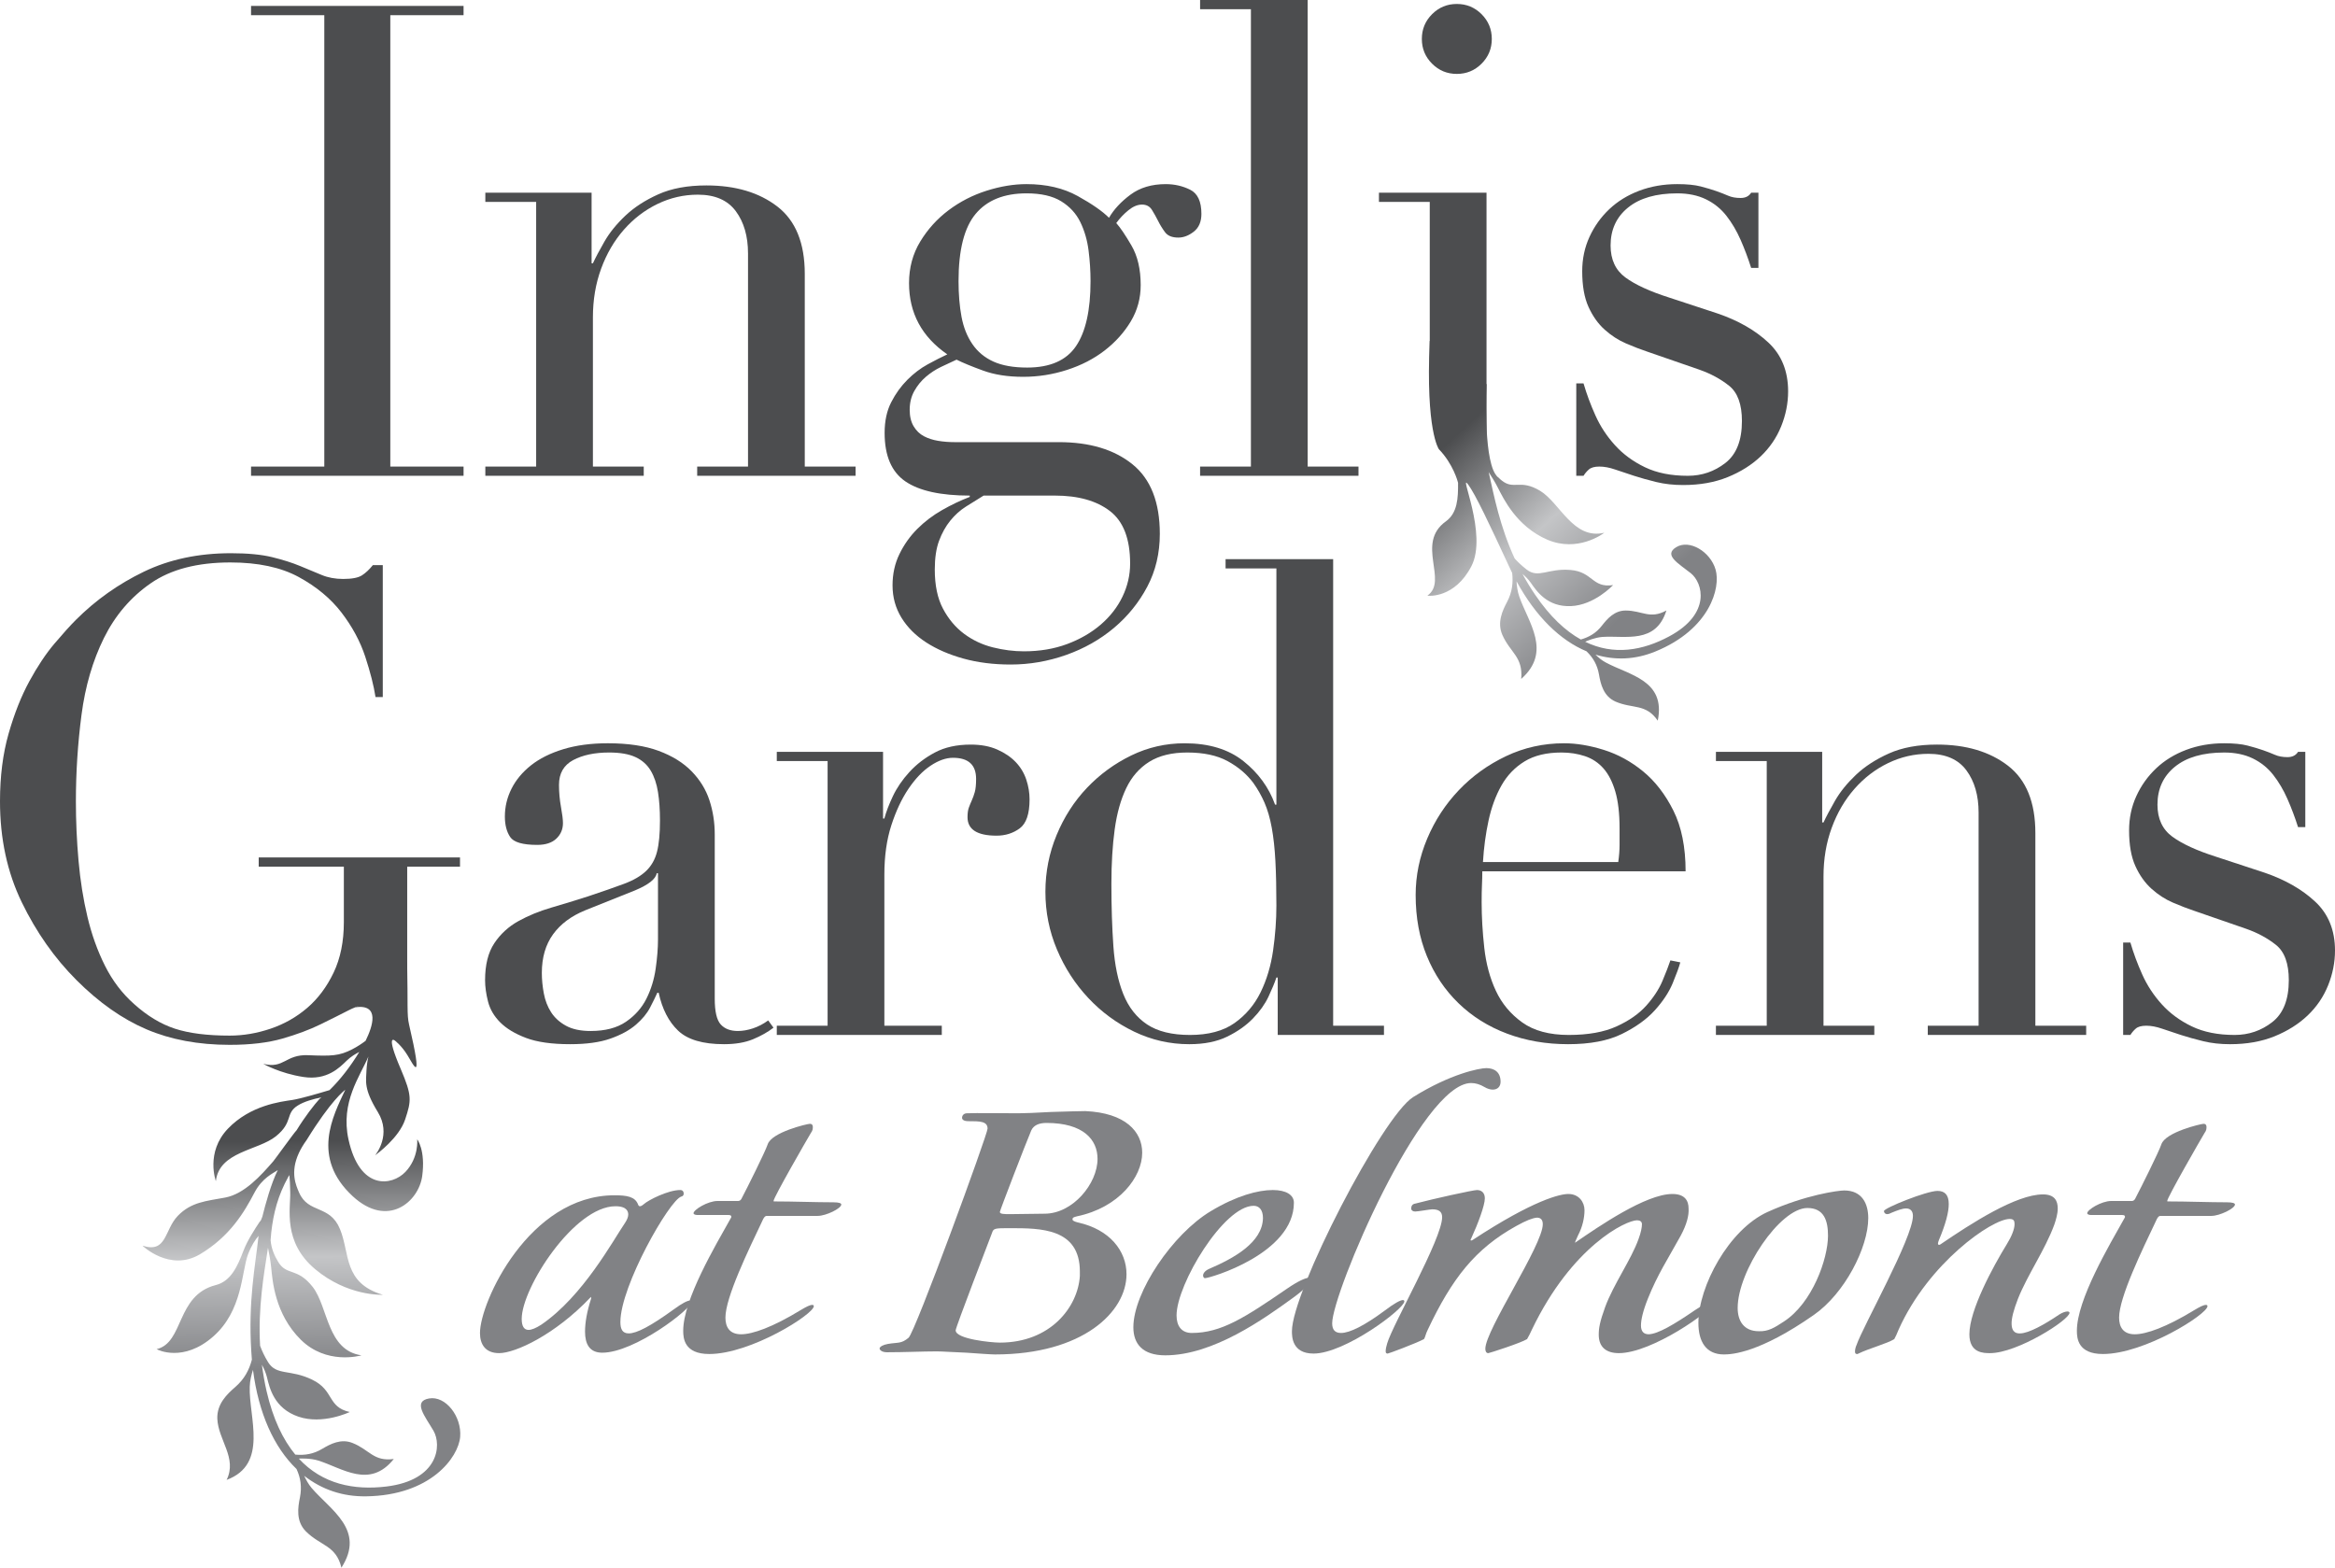 <?xml version="1.0" encoding="utf-8"?>
<!-- Generator: Adobe Illustrator 16.0.0, SVG Export Plug-In . SVG Version: 6.00 Build 0)  -->
<!DOCTYPE svg PUBLIC "-//W3C//DTD SVG 1.1//EN" "http://www.w3.org/Graphics/SVG/1.1/DTD/svg11.dtd">
<svg version="1.1" id="Layer_1" xmlns="http://www.w3.org/2000/svg" xmlns:xlink="http://www.w3.org/1999/xlink" x="0px" y="0px"
	 width="494.965px" height="332.347px" viewBox="0 0 494.965 332.347" enable-background="new 0 0 494.965 332.347"
	 xml:space="preserve">
<g>
	<g>
		<path fill="#818285" d="M127.656,286.773c-2.706,0-3.643-1.858-3.643-4.462c0-1.952,0.417-4.275,1.249-6.879
			c0.104-0.186,0-0.464,0-0.464c-0.104,0-0.104,0.093-0.104,0.093c-7.493,7.901-15.922,11.806-19.356,11.806
			c-2.914,0-4.059-1.859-4.059-4.276c0-6.507,10.406-29.188,28.514-29.188c2.602,0,4.371,0.278,4.995,1.952
			c0.104,0.278,0.208,0.371,0.416,0.371c0.208,0,0.521-0.186,0.833-0.464c0.937-0.837,5.099-2.975,7.701-2.975
			c0.52,0,0.728,0.371,0.728,0.743c0,0.279-0.104,0.558-0.52,0.65c-2.498,0.744-12.904,18.964-12.904,26.586
			c0,1.487,0.417,2.417,1.769,2.417c1.665,0,4.579-1.487,9.574-5.112c1.769-1.302,2.914-1.859,3.434-1.859
			c0.208,0,0.312,0.093,0.312,0.279C146.595,277.479,134.524,286.773,127.656,286.773z M130.465,255.726
			c-8.741,0-19.876,17.291-19.876,23.891c0,1.58,0.521,2.324,1.457,2.324c0.625,0,1.561-0.372,2.706-1.116
			c8.846-6.042,15.193-17.848,17.795-21.658c0.416-0.651,0.624-1.209,0.624-1.674S133.067,255.726,130.465,255.726z"/>
		<path fill="#818285" d="M147.842,257.585c-0.521,0-0.833-0.186-0.833-0.372c0-0.743,3.018-2.603,5.099-2.603h4.371
			c0.312,0,0.625-0.186,0.833-0.743c0.937-1.767,4.891-9.668,5.411-11.248c0.833-2.603,8.43-4.369,8.95-4.369
			c0.521,0,0.625,0.372,0.625,0.651c0,0.371,0,0.743-0.416,1.301c-0.625,1.022-7.909,13.665-7.909,14.408c0,0,0,0.093,0.104,0.093
			c4.059,0,8.846,0.187,12.592,0.187c1.145,0,1.665,0.186,1.665,0.465c0,0.836-3.226,2.417-4.995,2.417h-10.823
			c-0.312,0-0.52,0.278-0.729,0.65c-3.226,6.786-8.013,16.64-8.013,20.915c0,1.952,0.833,3.532,3.33,3.532
			c2.394,0,6.66-1.487,12.592-5.112c1.249-0.743,1.977-1.115,2.498-1.115c0.208,0,0.312,0.093,0.312,0.278
			c0,1.674-13.32,10.133-22.166,10.133c-5.308,0-5.516-3.347-5.516-4.927c0-6.6,6.868-18.127,10.094-23.89
			c0.104-0.094,0.104-0.279,0.104-0.279c0-0.279-0.208-0.372-0.625-0.372H147.842z"/>
		<path fill="#818285" d="M228.282,257.864c-0.729,0.186-0.937,0.278-0.937,0.65c0,0.279,0.417,0.465,1.145,0.651
			c6.764,1.487,10.303,6.042,10.303,10.969c0,7.994-9.263,17.011-27.89,17.011c-0.833,0-3.435-0.186-6.036-0.372
			c-2.602-0.093-5.203-0.278-6.244-0.278c-3.122,0-6.764,0.186-10.615,0.186c-1.041,0-1.561-0.465-1.561-0.837
			c0.104-0.371,0.729-0.743,1.769-0.929c2.186-0.372,2.81,0,4.371-1.302c1.353-1.022,16.754-43.132,16.754-44.341
			c0-1.58-1.665-1.58-4.059-1.58c-1.041,0-1.353-0.372-1.353-0.743c0-0.372,0.312-0.93,1.041-0.93c1.561-0.093,9.053,0,10.822,0
			c1.041,0,3.955-0.093,6.973-0.279c3.122-0.093,6.14-0.186,7.284-0.186c8.533,0.372,12.072,4.369,12.072,8.831
			C242.123,249.498,237.231,256.005,228.282,257.864z M228.906,269.577c0-9.203-8.325-9.203-14.777-9.203
			c-3.226,0-3.538,0-3.85,1.022c-0.521,1.395-7.701,19.985-7.701,20.637c0,1.859,7.597,2.603,9.366,2.603
			c10.719,0,16.546-7.529,16.962-14.13V269.577z M221.413,257.307c6.036,0,11.239-6.414,11.239-11.62
			c0-4.09-3.018-7.622-10.822-7.622c-1.561,0-2.706,0.465-3.226,1.58c-1.145,2.695-6.66,17.011-6.66,17.29
			c0,0.465,0.937,0.465,2.185,0.465L221.413,257.307z"/>
		<path fill="#818285" d="M274.068,275.154c-6.036,4.369-16.858,12.177-27.058,12.177c-4.787,0-6.764-2.416-6.764-5.949
			c0-7.437,8.326-19.8,16.443-24.633c5.411-3.254,9.99-4.462,13.112-4.462c2.81,0,4.475,1.022,4.475,2.695
			c0,10.783-17.795,15.988-18.836,15.988c-0.312,0-0.416-0.371-0.416-0.558c0-0.465,0.416-1.022,1.249-1.394
			c5.203-2.231,11.343-5.578,11.446-10.783c0-1.767-0.832-2.604-1.977-2.604c-6.349,0-16.339,16.64-16.339,23.239
			c0,2.231,1.041,3.719,3.227,3.719c6.244,0,11.239-3.254,20.188-9.389c2.289-1.58,3.954-2.324,4.683-2.324
			c0.312,0,0.417,0.187,0.417,0.372C277.919,271.808,276.773,273.202,274.068,275.154z"/>
		<path fill="#818285" d="M316.421,231c-0.521,0-1.145-0.187-1.77-0.559c-0.937-0.558-1.873-0.836-2.81-0.836
			c-10.511,0-29.45,44.526-29.45,50.94c0,1.395,0.624,2.045,1.873,2.045c1.873,0,4.995-1.58,9.262-4.741
			c2.081-1.58,3.33-2.23,3.851-2.23c0.208,0,0.312,0.093,0.312,0.278c0,1.581-12.592,11.062-19.252,11.062
			c-4.578,0-4.578-3.626-4.578-4.741c0-8.366,19.147-45.549,25.704-49.639c7.908-4.927,14.048-6.136,15.505-6.136
			c1.562,0,3.019,0.744,3.019,2.882C318.086,230.349,317.461,231,316.421,231z"/>
		<path fill="#818285" d="M356.276,261.954c-2.706,4.927-4.892,8.181-6.973,13.386c-1.041,2.604-1.457,4.462-1.457,5.671
			c0,1.301,0.625,1.858,1.665,1.858c1.978-0.093,5.308-2.045,9.782-5.112c2.081-1.395,3.435-2.045,3.954-2.045
			c0.312,0,0.312,0.186,0.209,0.372c-0.625,1.859-13.32,10.783-20.293,10.783c-2.602,0-4.267-1.209-4.267-3.904
			c0-1.395,0.208-2.696,1.353-5.856c1.77-4.834,5.516-10.039,7.076-14.408c0.521-1.395,0.729-2.51,0.729-3.161
			c0-0.558-0.416-0.837-1.04-0.837c-2.29,0-13.737,5.393-22.271,23.146c-0.416,0.93-0.624,1.302-1.04,2.046
			c-1.354,0.836-8.014,2.975-8.222,2.975c-0.416,0-0.624-0.372-0.624-0.93c0-3.997,12.176-21.938,12.176-26.4
			c0-0.93-0.417-1.395-1.249-1.395c-0.937,0.094-2.186,0.558-4.371,1.767c-8.741,4.834-13.632,11.155-18.731,21.938
			c-0.521,1.022-0.521,1.581-0.832,2.046c-1.77,0.929-7.493,3.067-7.701,3.067c-0.312,0-0.416-0.187-0.416-0.465
			c0-0.465,0.104-1.022,0.312-1.674c1.146-3.997,11.655-22.216,11.655-26.771c0-1.208-0.729-1.673-2.081-1.673
			c-0.521,0-3.018,0.465-3.643,0.465c-0.52,0-0.832-0.279-0.832-0.651c0-0.465,0.208-0.929,0.832-1.022
			c3.851-1.022,12.28-2.881,13.112-2.881c0.937,0,1.665,0.558,1.665,1.766c0,1.487-1.457,5.392-2.913,8.553
			c-0.104,0.093-0.104,0.186-0.104,0.278s0,0.093,0.104,0.093c0.104,0,0.208,0,0.312-0.093c13.009-8.552,18.628-9.761,20.293-9.761
			c2.289,0,3.435,1.767,3.435,3.439c0,1.58-0.417,3.533-1.354,5.299c-0.416,0.93-0.729,1.58-0.624,1.58
			c4.995-3.439,14.985-10.318,20.604-10.318c2.706,0,3.435,1.487,3.435,3.067C358.045,257.678,357.524,259.631,356.276,261.954z"/>
		<path fill="#818285" d="M374.694,256.935c8.013-3.625,14.985-4.555,16.233-4.555c3.851,0,5.1,2.882,5.1,5.856
			c0,6.228-4.995,15.988-11.552,20.543c-11.446,7.994-17.274,8.366-19.043,8.366c-3.851,0-5.412-2.789-5.412-6.692
			C360.021,272.737,366.473,260.653,374.694,256.935z M372.821,282.219c1.977,0.093,3.33-0.743,5.307-2.045
			c6.036-3.904,9.366-13.293,9.366-18.22c0-3.16-0.833-5.856-4.371-5.856c-5.827,0-14.777,13.386-14.777,21.194
			C368.346,280.081,369.699,282.219,372.821,282.219z"/>
		<path fill="#818285" d="M421.834,286.867c-1.353,0-4.371,0-4.371-3.998c0-5.112,4.995-14.314,7.909-19.056
			c1.041-1.673,1.665-3.254,1.665-4.276c0-0.65-0.104-1.115-1.04-1.115c-3.747,0-17.171,9.296-23.52,23.425
			c-0.416,1.022-0.624,1.487-0.937,2.046c-1.457,0.929-5.307,1.951-7.597,3.067c-0.104,0.093-0.208,0.093-0.312,0.093
			c-0.312,0-0.417-0.186-0.417-0.558c0-0.465,0.208-1.116,0.312-1.302c1.353-3.997,11.968-22.774,11.968-27.422
			c0-1.022-0.521-1.581-1.457-1.581c-0.729,0-1.77,0.372-3.122,0.93c-0.312,0.187-0.624,0.279-0.833,0.279
			c-0.52,0-0.728-0.372-0.728-0.65c0-0.651,9.053-4.276,11.343-4.276c1.561,0,2.394,0.837,2.394,2.789
			c0,1.673-0.625,4.183-2.082,7.622c-0.104,0.279-0.208,0.558-0.208,0.744c0,0.186,0.104,0.278,0.208,0.278
			c0.104,0,0.209,0,0.312-0.093c6.557-4.462,16.026-10.598,21.75-10.598c2.497,0,3.122,1.395,3.122,2.975
			c0,1.209-0.417,2.51-0.729,3.44c-1.978,5.391-5.62,10.504-7.701,15.709c-0.937,2.417-1.353,4.09-1.353,5.206
			c0,2.138,1.248,2.138,1.769,2.138c1.873,0,5.308-1.952,8.325-3.997c0.729-0.465,1.354-0.65,1.77-0.65
			c0.208,0,0.416,0.093,0.416,0.278C438.692,279.802,427.661,286.867,421.834,286.867z"/>
		<path fill="#818285" d="M443.269,257.585c-0.521,0-0.833-0.186-0.833-0.372c0-0.743,3.019-2.603,5.1-2.603h4.37
			c0.312,0,0.625-0.186,0.833-0.743c0.937-1.767,4.891-9.668,5.411-11.248c0.833-2.603,8.43-4.369,8.95-4.369
			c0.52,0,0.624,0.372,0.624,0.651c0,0.371,0,0.743-0.416,1.301c-0.625,1.022-7.909,13.665-7.909,14.408c0,0,0,0.093,0.104,0.093
			c4.059,0,8.845,0.187,12.592,0.187c1.145,0,1.665,0.186,1.665,0.465c0,0.836-3.227,2.417-4.995,2.417h-10.823
			c-0.312,0-0.521,0.278-0.729,0.65c-3.226,6.786-8.013,16.64-8.013,20.915c0,1.952,0.832,3.532,3.33,3.532
			c2.394,0,6.66-1.487,12.592-5.112c1.249-0.743,1.978-1.115,2.497-1.115c0.209,0,0.312,0.093,0.312,0.278
			c0,1.674-13.32,10.133-22.166,10.133c-5.307,0-5.515-3.347-5.515-4.927c0-6.6,6.868-18.127,10.094-23.89
			c0.104-0.094,0.104-0.279,0.104-0.279c0-0.279-0.208-0.372-0.625-0.372H443.269z"/>
	</g>
	<g>
		<linearGradient id="SVGID_1_" gradientUnits="userSpaceOnUse" x1="75.664" y1="207.003" x2="76.149" y2="207.003">
			<stop  offset="0" style="stop-color:#67652F"/>
			<stop  offset="1" style="stop-color:#C1CD23"/>
		</linearGradient>
		<path fill-rule="evenodd" clip-rule="evenodd" fill="url(#SVGID_1_)" d="M76.149,207.486c-0.135-0.217-0.267-0.449-0.401-0.666
			c0.016-0.018-0.016-0.133-0.084-0.301C75.814,206.854,76,207.152,76.149,207.486z"/>
	</g>
	<path fill="#4C4D4F" d="M53.216,98.91h15.529V3.218H53.216V1.26h45.048v1.958H82.735V98.91h15.529v1.958H53.216V98.91z"/>
	<path fill="#4C4D4F" d="M102.88,98.91h10.772V42.81H102.88v-1.958h22.523V55.82h0.28c0.56-1.211,1.375-2.75,2.449-4.617
		c1.071-1.865,2.54-3.684,4.407-5.456c1.865-1.771,4.197-3.288,6.996-4.547c2.797-1.259,6.201-1.888,10.212-1.888
		c6.156,0,11.169,1.492,15.04,4.477c3.869,2.985,5.806,7.742,5.806,14.269V98.91h10.772v1.958h-33.577V98.91h10.774V53.722
		c0-3.637-0.864-6.622-2.59-8.954c-1.726-2.33-4.406-3.497-8.043-3.497c-2.987,0-5.831,0.654-8.535,1.958
		c-2.705,1.307-5.083,3.125-7.135,5.456c-2.052,2.333-3.661,5.085-4.825,8.255c-1.168,3.172-1.75,6.623-1.75,10.353V98.91h10.774
		v1.958H102.88V98.91z"/>
	<path fill="#4C4D4F" d="M187.519,91.775c0-2.519,0.465-4.686,1.4-6.506c0.93-1.818,2.074-3.403,3.427-4.756
		c1.349-1.351,2.797-2.449,4.336-3.288c1.539-0.84,2.914-1.54,4.126-2.098c-5.409-3.73-8.114-8.767-8.114-15.11
		c0-3.263,0.792-6.202,2.378-8.813c1.585-2.61,3.591-4.826,6.016-6.645c2.425-1.818,5.107-3.194,8.045-4.127
		c2.938-0.931,5.758-1.398,8.464-1.398c4.197,0,7.81,0.839,10.843,2.519c3.029,1.678,5.247,3.217,6.644,4.617
		c1.024-1.771,2.541-3.405,4.547-4.897c2.004-1.491,4.499-2.238,7.485-2.238c1.865,0,3.589,0.398,5.176,1.189
		c1.585,0.794,2.379,2.497,2.379,5.106c0,1.678-0.538,2.938-1.609,3.777c-1.073,0.84-2.169,1.26-3.287,1.26
		c-1.307,0-2.239-0.372-2.799-1.12c-0.56-0.745-1.049-1.539-1.468-2.378c-0.421-0.839-0.864-1.63-1.329-2.378
		c-0.468-0.745-1.169-1.119-2.099-1.119c-0.935,0-1.89,0.398-2.868,1.189c-0.98,0.793-1.843,1.703-2.59,2.728
		c0.84,0.934,1.911,2.518,3.219,4.757c1.305,2.238,1.959,5.037,1.959,8.394c0,2.798-0.701,5.364-2.099,7.695
		c-1.399,2.332-3.242,4.385-5.525,6.155c-2.288,1.772-4.944,3.147-7.976,4.126c-3.031,0.979-6.134,1.47-9.304,1.47
		c-3.265,0-6.108-0.442-8.533-1.331c-2.427-0.885-4.292-1.654-5.597-2.308c-1.027,0.467-2.123,0.979-3.289,1.539
		c-1.167,0.56-2.237,1.26-3.216,2.1c-0.981,0.838-1.796,1.841-2.449,3.006c-0.655,1.168-0.979,2.498-0.979,3.987
		c0,1.4,0.28,2.567,0.84,3.499c0.558,0.933,1.281,1.632,2.167,2.098c0.886,0.467,1.889,0.793,3.009,0.979
		c1.12,0.188,2.284,0.28,3.498,0.28h22.104c6.527,0,11.726,1.563,15.597,4.688c3.87,3.123,5.806,8.044,5.806,14.759
		c0,4.103-0.886,7.834-2.656,11.192c-1.774,3.357-4.128,6.271-7.066,8.743c-2.938,2.47-6.319,4.383-10.142,5.736
		c-3.827,1.35-7.744,2.028-11.753,2.028c-3.637,0-6.972-0.42-10.003-1.258c-3.031-0.84-5.665-1.983-7.904-3.428
		c-2.237-1.447-3.985-3.196-5.246-5.246c-1.259-2.053-1.887-4.337-1.887-6.855c0-2.427,0.489-4.641,1.468-6.646
		c0.979-2.007,2.237-3.777,3.778-5.317c1.539-1.539,3.287-2.868,5.246-3.986c1.958-1.12,3.917-2.053,5.875-2.798v-0.28
		c-6.154,0-10.702-1.003-13.64-3.008S187.519,96.625,187.519,91.775z M208.503,105.065c-1.212,0.745-2.447,1.516-3.708,2.309
		c-1.259,0.791-2.378,1.794-3.357,3.007c-0.979,1.211-1.772,2.634-2.378,4.267c-0.608,1.632-0.908,3.66-0.908,6.086
		c0,3.358,0.58,6.132,1.748,8.324c1.164,2.19,2.658,3.963,4.477,5.317c1.819,1.35,3.847,2.308,6.086,2.868
		c2.237,0.56,4.429,0.839,6.575,0.839c3.357,0,6.41-0.514,9.163-1.539c2.751-1.027,5.13-2.403,7.136-4.127
		c2.003-1.726,3.544-3.707,4.615-5.945c1.071-2.238,1.609-4.571,1.609-6.995c0-5.225-1.422-8.932-4.266-11.123
		c-2.848-2.192-6.74-3.288-11.682-3.288H208.503z M231.168,59.598c0-2.145-0.14-4.313-0.419-6.506
		c-0.28-2.19-0.864-4.197-1.75-6.015c-0.887-1.82-2.238-3.288-4.056-4.407c-1.819-1.119-4.268-1.679-7.345-1.679
		c-4.757,0-8.35,1.447-10.772,4.337c-2.427,2.892-3.639,7.648-3.639,14.27c0,2.797,0.211,5.316,0.63,7.554
		c0.418,2.238,1.188,4.176,2.308,5.806c1.12,1.633,2.61,2.868,4.477,3.708c1.865,0.838,4.243,1.258,7.135,1.258
		c4.849,0,8.301-1.514,10.353-4.546C230.141,70.349,231.168,65.754,231.168,59.598z"/>
	<path fill="#4C4D4F" d="M254.392,98.91h10.772V1.958h-10.772V0h22.803v98.91h10.772v1.958h-33.575V98.91z"/>
	<path fill="#4C4D4F" d="M303.074,80.632V42.81h-10.771v-1.958h22.805V98.91L303.074,80.632z M301.397,8.253
		c0-2.05,0.721-3.799,2.169-5.246c1.443-1.445,3.193-2.167,5.246-2.167c2.05,0,3.798,0.723,5.246,2.167
		c1.443,1.447,2.169,3.196,2.169,5.246c0,2.054-0.726,3.803-2.169,5.248c-1.448,1.447-3.196,2.168-5.246,2.168
		c-2.053,0-3.803-0.721-5.246-2.168C302.118,12.056,301.397,10.307,301.397,8.253z"/>
	<path fill="#4C4D4F" d="M334.133,81.283h1.538c0.652,2.238,1.492,4.501,2.52,6.785c1.025,2.287,2.398,4.385,4.127,6.295
		c1.724,1.913,3.846,3.476,6.365,4.687c2.518,1.214,5.548,1.819,9.093,1.819c2.984,0,5.643-0.909,7.975-2.728
		c2.33-1.818,3.498-4.779,3.498-8.884c0-3.543-0.91-6.037-2.729-7.484c-1.818-1.445-3.941-2.588-6.366-3.428l-10.911-3.777
		c-1.399-0.466-2.916-1.049-4.547-1.749c-1.634-0.699-3.147-1.679-4.548-2.937c-1.399-1.26-2.541-2.869-3.427-4.828
		c-0.887-1.958-1.329-4.477-1.329-7.554c0-2.611,0.511-5.037,1.538-7.275c1.025-2.238,2.425-4.197,4.197-5.876
		c1.771-1.678,3.895-2.983,6.365-3.917c2.472-0.931,5.154-1.398,8.046-1.398c2.05,0,3.707,0.163,4.966,0.489
		c1.259,0.329,2.354,0.654,3.287,0.98c0.932,0.327,1.771,0.653,2.52,0.979c0.745,0.329,1.631,0.489,2.658,0.489
		c1.024,0,1.77-0.371,2.237-1.119h1.538V56.8h-1.538c-0.652-2.051-1.397-4.034-2.237-5.946c-0.84-1.911-1.843-3.614-3.009-5.106
		c-1.166-1.491-2.612-2.658-4.336-3.498c-1.729-0.839-3.756-1.259-6.086-1.259c-4.477,0-7.953,1.003-10.424,3.008
		c-2.471,2.007-3.708,4.686-3.708,8.044c0,2.985,1.05,5.246,3.148,6.785c2.098,1.54,5.199,2.962,9.304,4.267l10.212,3.358
		c4.385,1.492,7.976,3.545,10.772,6.155c2.8,2.612,4.199,6.064,4.199,10.353c0,2.518-0.491,4.99-1.471,7.415
		c-0.979,2.426-2.427,4.546-4.335,6.365c-1.914,1.819-4.246,3.288-6.997,4.407c-2.751,1.119-5.898,1.679-9.442,1.679
		c-2.053,0-3.941-0.209-5.667-0.629c-1.727-0.42-3.312-0.864-4.755-1.329c-1.448-0.465-2.777-0.909-3.987-1.329
		c-1.215-0.42-2.332-0.629-3.359-0.629s-1.772,0.209-2.237,0.629c-0.468,0.42-0.84,0.864-1.12,1.329h-1.538V81.283z"/>
	<g>
		<path fill="#4C4D4F" d="M97.511,183.736H86.319v31.758H84.64c-1.027-1.025-1.867-1.725-2.518-2.098
			c-0.654-0.372-1.679-0.561-3.078-0.561c-1.679,0-3.382,0.443-5.106,1.33c-1.727,0.887-3.731,1.889-6.016,3.008
			c-2.286,1.119-4.966,2.122-8.044,3.008c-3.078,0.885-6.81,1.328-11.192,1.328c-6.624,0-12.499-1.098-17.627-3.287
			c-5.13-2.19-10.073-5.666-14.83-10.423c-4.665-4.663-8.534-10.165-11.612-16.509C1.539,184.95,0,177.814,0,169.887
			c0-5.316,0.605-10.095,1.819-14.34c1.211-4.243,2.68-7.95,4.407-11.122c1.725-3.169,3.498-5.828,5.316-7.974
			c1.818-2.145,3.333-3.823,4.546-5.037c4.197-4.197,9-7.601,14.41-10.213c5.408-2.61,11.563-3.917,18.467-3.917
			c3.543,0,6.458,0.28,8.744,0.839c2.284,0.56,4.267,1.189,5.946,1.889c1.679,0.699,3.193,1.329,4.546,1.889
			c1.351,0.56,2.868,0.839,4.547,0.839c1.865,0,3.194-0.256,3.987-0.77c0.792-0.511,1.561-1.235,2.309-2.168h2.098v27.98h-1.539
			c-0.374-2.424-1.098-5.268-2.168-8.534c-1.073-3.264-2.752-6.387-5.037-9.374c-2.287-2.983-5.316-5.502-9.094-7.555
			c-3.777-2.05-8.604-3.078-14.479-3.078c-6.995,0-12.615,1.469-16.858,4.407c-4.245,2.938-7.555,6.81-9.933,11.612
			c-2.378,4.805-3.965,10.237-4.756,16.299c-0.793,6.063-1.189,12.171-1.189,18.327c0,4.197,0.186,8.395,0.56,12.591
			c0.372,4.197,1.001,8.163,1.889,11.892c0.885,3.731,2.12,7.184,3.707,10.354c1.585,3.172,3.638,5.875,6.156,8.113
			c2.798,2.519,5.688,4.268,8.674,5.246c2.984,0.98,6.855,1.47,11.612,1.47c2.89,0,5.782-0.489,8.674-1.47
			c2.89-0.979,5.478-2.447,7.765-4.406c2.284-1.959,4.149-4.453,5.596-7.484c1.445-3.03,2.168-6.598,2.168-10.703v-11.752H54.841
			v-1.958h42.67V183.736z"/>
		<path fill="#4C4D4F" d="M163.963,217.873c-1.213,0.934-2.658,1.748-4.337,2.447c-1.679,0.7-3.731,1.05-6.156,1.05
			c-4.477,0-7.719-0.958-9.723-2.868c-2.007-1.91-3.382-4.592-4.127-8.044h-0.28c-0.374,0.839-0.887,1.889-1.539,3.147
			c-0.654,1.26-1.657,2.473-3.008,3.638c-1.354,1.167-3.148,2.146-5.386,2.938c-2.239,0.791-5.084,1.188-8.534,1.188
			c-3.917,0-7.043-0.444-9.374-1.329c-2.332-0.885-4.151-1.98-5.456-3.287c-1.307-1.306-2.168-2.774-2.588-4.407
			c-0.42-1.631-0.63-3.147-0.63-4.547c0-3.264,0.651-5.876,1.958-7.835c1.305-1.958,3.008-3.52,5.106-4.686
			c2.099-1.166,4.429-2.121,6.995-2.869c2.564-0.745,5.152-1.539,7.765-2.378c3.078-1.024,5.618-1.911,7.625-2.658
			c2.005-0.745,3.568-1.655,4.687-2.728c1.119-1.071,1.889-2.425,2.308-4.058c0.42-1.63,0.63-3.847,0.63-6.646
			c0-2.238-0.14-4.242-0.42-6.016c-0.28-1.771-0.793-3.288-1.539-4.546c-0.748-1.259-1.818-2.215-3.218-2.868
			c-1.399-0.651-3.266-0.979-5.596-0.979c-3.078,0-5.62,0.538-7.625,1.609c-2.006,1.073-3.008,2.822-3.008,5.247
			c0,1.587,0.14,3.148,0.42,4.687s0.419,2.682,0.419,3.428c0,1.307-0.468,2.402-1.399,3.287c-0.933,0.887-2.287,1.329-4.057,1.329
			c-3.078,0-4.99-0.56-5.736-1.679c-0.748-1.119-1.119-2.564-1.119-4.337c0-2.051,0.465-4.009,1.399-5.876
			c0.931-1.865,2.309-3.52,4.127-4.967c1.819-1.445,4.103-2.588,6.855-3.427c2.75-0.839,5.897-1.259,9.443-1.259
			c4.289,0,7.88,0.538,10.772,1.609c2.89,1.073,5.222,2.518,6.995,4.337c1.771,1.819,3.03,3.872,3.777,6.156
			c0.746,2.286,1.12,4.687,1.12,7.204v34.836c0,2.707,0.419,4.525,1.259,5.457c0.839,0.933,2.05,1.398,3.638,1.398
			c1.025,0,2.098-0.186,3.218-0.56c1.119-0.372,2.19-0.931,3.218-1.679L163.963,217.873z M139.48,185.136h-0.28
			c-0.188,1.214-1.727,2.427-4.617,3.638l-10.493,4.197c-2.986,1.213-5.271,2.916-6.855,5.105c-1.587,2.193-2.378,4.921-2.378,8.185
			c0,1.399,0.14,2.847,0.419,4.337c0.28,1.493,0.792,2.822,1.539,3.987c0.746,1.167,1.795,2.122,3.148,2.868
			c1.351,0.748,3.1,1.119,5.246,1.119c3.078,0,5.572-0.651,7.485-1.959c1.911-1.305,3.357-2.938,4.337-4.896
			s1.631-4.078,1.958-6.365c0.326-2.284,0.49-4.359,0.49-6.226V185.136z"/>
		<path fill="#4C4D4F" d="M164.661,217.453h10.772v-56.101h-10.772v-1.958h22.524v14.129h0.28c0.372-1.398,0.979-2.983,1.819-4.756
			c0.839-1.771,2.004-3.474,3.498-5.106c1.491-1.631,3.288-3.008,5.386-4.127s4.639-1.679,7.625-1.679
			c2.145,0,4.009,0.35,5.596,1.049c1.585,0.7,2.89,1.587,3.917,2.658c1.025,1.073,1.771,2.308,2.238,3.708
			c0.465,1.399,0.699,2.798,0.699,4.197c0,3.078-0.699,5.131-2.098,6.156c-1.399,1.027-3.032,1.539-4.896,1.539
			c-4.105,0-6.156-1.306-6.156-3.918c0-0.84,0.092-1.515,0.28-2.028c0.186-0.512,0.396-1.025,0.629-1.539
			c0.232-0.512,0.441-1.095,0.629-1.749c0.186-0.651,0.28-1.584,0.28-2.798c0-2.984-1.633-4.477-4.896-4.477
			c-1.493,0-3.078,0.56-4.756,1.679c-1.679,1.119-3.242,2.752-4.687,4.896c-1.447,2.146-2.658,4.734-3.637,7.765
			c-0.979,3.032-1.469,6.505-1.469,10.423v32.037h12.172v1.959h-34.976V217.453z"/>
		<path fill="#4C4D4F" d="M259.793,118.542h22.804v98.911h10.772v1.959h-22.523V207.24h-0.28c-0.374,1.119-0.934,2.473-1.679,4.057
			c-0.748,1.588-1.843,3.127-3.288,4.617c-1.446,1.493-3.266,2.776-5.456,3.848c-2.192,1.07-4.874,1.608-8.044,1.608
			c-4.105,0-7.998-0.888-11.681-2.658c-3.686-1.771-6.926-4.149-9.724-7.135c-2.798-2.983-5.014-6.411-6.645-10.282
			c-1.633-3.869-2.448-7.951-2.448-12.242c0-4.197,0.792-8.206,2.378-12.031c1.584-3.823,3.729-7.156,6.436-10.003
			c2.704-2.844,5.827-5.128,9.373-6.855c3.544-1.725,7.321-2.588,11.332-2.588c5.128,0,9.279,1.259,12.451,3.777
			c3.17,2.518,5.408,5.596,6.716,9.233h0.279v-50.084h-10.772V118.542z M235.59,187.374c0,4.851,0.141,9.258,0.42,13.221
			c0.28,3.966,0.979,7.345,2.099,10.144c1.119,2.797,2.798,4.944,5.036,6.436c2.239,1.492,5.268,2.238,9.093,2.238
			c3.917,0,7.065-0.84,9.443-2.519c2.379-1.679,4.219-3.848,5.526-6.505c1.305-2.658,2.19-5.619,2.658-8.885
			c0.466-3.264,0.699-6.436,0.699-9.514c0-3.637-0.069-6.785-0.21-9.443c-0.14-2.657-0.397-5.012-0.77-7.064
			c-0.373-2.051-0.887-3.823-1.539-5.316c-0.653-1.49-1.446-2.89-2.378-4.197c-1.399-1.865-3.218-3.403-5.456-4.617
			c-2.238-1.211-5.085-1.819-8.534-1.819c-3.266,0-5.945,0.654-8.043,1.959c-2.099,1.307-3.731,3.171-4.896,5.596
			c-1.168,2.427-1.983,5.34-2.448,8.744C235.823,179.238,235.59,183.086,235.59,187.374z"/>
		<path fill="#4C4D4F" d="M314.213,184.717c0,0.933-0.024,1.889-0.07,2.867c-0.048,0.979-0.069,2.217-0.069,3.707
			c0,3.078,0.186,6.296,0.56,9.654c0.371,3.357,1.188,6.389,2.448,9.093c1.259,2.706,3.123,4.944,5.596,6.716
			c2.47,1.772,5.758,2.658,9.863,2.658c4.103,0,7.484-0.605,10.143-1.819c2.658-1.211,4.757-2.68,6.296-4.407
			c1.539-1.725,2.68-3.473,3.428-5.246c0.745-1.771,1.305-3.217,1.679-4.337l2.099,0.42c-0.28,1.027-0.818,2.497-1.609,4.407
			c-0.793,1.912-2.053,3.825-3.777,5.736c-1.727,1.912-4.057,3.591-6.995,5.035c-2.938,1.445-6.739,2.169-11.402,2.169
			c-4.664,0-8.978-0.747-12.94-2.238c-3.965-1.491-7.393-3.638-10.283-6.436c-2.892-2.798-5.13-6.132-6.715-10.003
			c-1.587-3.869-2.378-8.184-2.378-12.941c0-4.103,0.815-8.09,2.448-11.961c1.631-3.869,3.869-7.297,6.715-10.283
			c2.844-2.983,6.178-5.386,10.003-7.205c3.823-1.819,7.927-2.728,12.312-2.728c2.61,0,5.408,0.468,8.394,1.399
			c2.984,0.934,5.758,2.448,8.324,4.547c2.564,2.099,4.709,4.875,6.436,8.325c1.725,3.451,2.589,7.742,2.589,12.871H314.213z
			 M343.032,182.758c0.186-1.305,0.28-2.519,0.28-3.638s0-2.284,0-3.497c0-3.17-0.304-5.782-0.909-7.835
			c-0.608-2.05-1.447-3.684-2.519-4.896c-1.073-1.211-2.379-2.075-3.917-2.588c-1.539-0.511-3.196-0.77-4.967-0.77
			c-3.172,0-5.784,0.63-7.835,1.889c-2.052,1.259-3.686,2.962-4.896,5.106c-1.213,2.147-2.122,4.617-2.728,7.415
			c-0.608,2.799-1.004,5.736-1.189,8.814H343.032z"/>
		<path fill="#4C4D4F" d="M363.737,217.453h10.772v-56.101h-10.772v-1.958h22.524v14.969h0.28c0.56-1.211,1.375-2.75,2.448-4.617
			c1.071-1.864,2.54-3.683,4.406-5.456c1.865-1.771,4.197-3.288,6.995-4.547c2.799-1.259,6.202-1.889,10.213-1.889
			c6.156,0,11.168,1.493,15.04,4.477c3.869,2.986,5.806,7.742,5.806,14.27v40.852h10.772v1.959h-33.576v-1.959h10.772v-45.188
			c0-3.638-0.864-6.621-2.589-8.954c-1.727-2.33-4.406-3.498-8.044-3.498c-2.986,0-5.83,0.654-8.534,1.959
			c-2.706,1.307-5.084,3.125-7.135,5.456c-2.053,2.332-3.661,5.084-4.827,8.254c-1.167,3.172-1.748,6.623-1.748,10.354v31.617
			h10.772v1.959h-33.577V217.453z"/>
		<path fill="#4C4D4F" d="M450.057,199.825h1.538c0.651,2.239,1.491,4.501,2.519,6.786c1.025,2.285,2.4,4.385,4.127,6.295
			c1.725,1.912,3.848,3.476,6.365,4.687c2.519,1.214,5.549,1.819,9.094,1.819c2.984,0,5.643-0.91,7.975-2.729
			c2.33-1.818,3.498-4.778,3.498-8.884c0-3.544-0.91-6.038-2.729-7.485c-1.818-1.444-3.941-2.588-6.365-3.427l-10.913-3.777
			c-1.398-0.466-2.916-1.05-4.546-1.749c-1.634-0.699-3.148-1.679-4.547-2.938c-1.399-1.26-2.543-2.868-3.428-4.827
			c-0.888-1.958-1.329-4.477-1.329-7.555c0-2.61,0.512-5.036,1.539-7.274c1.025-2.239,2.424-4.197,4.196-5.876
			c1.771-1.679,3.894-2.984,6.366-3.917c2.47-0.931,5.152-1.399,8.044-1.399c2.051,0,3.708,0.164,4.967,0.49
			c1.259,0.328,2.354,0.653,3.287,0.979c0.932,0.328,1.771,0.654,2.519,0.979c0.745,0.328,1.631,0.49,2.658,0.49
			c1.025,0,1.771-0.372,2.238-1.119h1.539v15.949h-1.539c-0.653-2.05-1.398-4.033-2.238-5.946c-0.84-1.91-1.843-3.613-3.008-5.106
			c-1.167-1.491-2.612-2.658-4.337-3.498c-1.727-0.839-3.756-1.259-6.086-1.259c-4.477,0-7.952,1.003-10.423,3.008
			c-2.472,2.007-3.707,4.687-3.707,8.044c0,2.986,1.049,5.246,3.147,6.785s5.198,2.962,9.304,4.268l10.213,3.357
			c4.383,1.492,7.975,3.545,10.772,6.155c2.798,2.612,4.197,6.063,4.197,10.353c0,2.519-0.49,4.99-1.47,7.415
			c-0.979,2.427-2.426,4.547-4.337,6.366c-1.912,1.818-4.245,3.287-6.995,4.406c-2.752,1.119-5.899,1.679-9.443,1.679
			c-2.052,0-3.94-0.21-5.666-0.63c-1.727-0.42-3.312-0.863-4.756-1.328c-1.447-0.467-2.776-0.91-3.987-1.33
			c-1.214-0.419-2.333-0.629-3.357-0.629c-1.027,0-1.773,0.21-2.239,0.629c-0.468,0.42-0.839,0.863-1.119,1.33h-1.538V199.825z"/>
	</g>
	<linearGradient id="SVGID_2_" gradientUnits="userSpaceOnUse" x1="306.559" y1="94.244" x2="341.995" y2="132.539">
		<stop  offset="0" style="stop-color:#4C4D4F"/>
		<stop  offset="0.511" style="stop-color:#C4C5C7"/>
		<stop  offset="1" style="stop-color:#818285"/>
	</linearGradient>
	<path fill="url(#SVGID_2_)" d="M338.204,138.786c0.575,0.564,1.331,1.219,2.199,1.671c4.988,2.685,12.754,3.769,11.004,12.323
		c-2.551-3.69-5.281-2.437-9.007-4.062c-2.515-1.14-3.114-3.746-3.451-5.721c-0.362-2.054-1.255-3.566-2.575-4.854
		c0.012-0.011,0-0.011-0.021-0.022c0.011-0.011,0-0.023-0.022-0.011v-0.023c-5.609-2.325-10.79-7.381-14.863-14.853
		c0.044,0.892,0.191,2.144,0.598,3.285c1.953,5.541,6.919,11.635,0.395,17.413c0.407-4.729-2.323-5.518-4.005-9.355
		c-1.14-2.641,0.032-5.123,1.016-6.985c1.082-2.065,1.308-4.052,1.071-6.151c0,0,0,0-0.011,0c-0.238-0.486-0.463-0.959-0.69-1.456
		c-4.117-8.882-7.098-15.203-8.62-17.256c-2.178-2.923,4.196,10.541,0.677,17.312c-3.521,6.794-9.073,6.31-9.322,6.23
		c4.503-3.138-2.572-11.083,3.903-15.733c2.484-1.783,2.619-4.932,2.597-8.182v-0.011c-0.057-0.237-1.016-3.95-4.073-7.121
		c0,0-2.821-3.872-1.931-22.967l12.042,9.22c0,0-0.745,14.943,1.852,19.017c0.214,0.337,0.44,0.598,0.698,0.767
		c0.228,0.237,0.463,0.452,0.701,0.632c2.595,2.031,3.813-0.395,8.081,2.145c4.254,2.562,7.029,10.45,13.622,8.904
		c-0.328,0.26-5.667,4.199-12.055,1.479c-6.58-2.833-9.344-8.793-10.483-10.993c-0.531-1.072-1.31-2.336-1.965-3.341
		c1.151,5.169,2.392,11.534,5.496,18.294l0.046,0.056c0.654,0.722,1.512,1.546,2.528,2.324c2.518,1.92,4.468-0.326,9.242,0.068
		c4.797,0.384,4.594,3.882,9.062,3.205c-0.055,0.058-3.982,4.254-8.949,4.458c-4.977,0.215-7.245-3.138-8.497-4.943
		c-0.531-0.756-1.186-1.389-1.762-1.874c0.792,1.479,1.693,2.968,2.71,4.458c3.125,4.582,6.365,7.606,9.649,9.436h0.012
		c1.759-0.509,3.249-1.356,4.489-2.969c1.107-1.411,2.63-3.194,5.046-3.171c3.533,0.023,5.101,1.919,8.601-0.012
		c-2.246,7.167-8.634,5.283-13.578,5.61c-1.566,0.124-3.193,0.812-3.646,1.027c6.073,2.956,12.212,1.874,17.832-1.152
		c8.938-4.796,7.122-11.342,4.561-13.385c-2.574-2.053-5.881-3.836-3.07-5.529c2.789-1.693,7.224,0.948,8.328,4.773
		c1.117,3.827-1.195,12.642-12.773,17.358C346.61,139.87,342.379,140.027,338.204,138.786z"/>
	<linearGradient id="SVGID_3_" gradientUnits="userSpaceOnUse" x1="63.396" y1="241.884" x2="63.96" y2="290.413">
		<stop  offset="0" style="stop-color:#4C4D4F"/>
		<stop  offset="0.507" style="stop-color:#C4C5C7"/>
		<stop  offset="1" style="stop-color:#818285"/>
	</linearGradient>
	<path fill-rule="evenodd" clip-rule="evenodd" fill="url(#SVGID_3_)" d="M97.542,304.641c-0.383,4.322-6.23,12.38-19.896,12.583
		c-5.045,0.079-9.401-1.433-13.16-4.345c0.373,0.801,0.881,1.76,1.568,2.573c4.019,4.706,11.478,8.894,6.321,16.895
		c-1.141-4.762-4.413-4.57-7.551-7.708c-2.122-2.156-1.682-5.045-1.241-7.189c0.439-2.223,0.135-4.142-0.7-5.959
		c0-0.011,0-0.022-0.011-0.033c0-0.012,0-0.012-0.023-0.023v-0.011c-4.773-4.594-8.036-11.794-9.221-21.013
		c-0.304,0.936-0.655,2.267-0.689,3.587c-0.225,6.411,4.03,16.445-4.897,19.739c2.291-4.661-1.794-8.419-1.975-12.989
		c-0.102-3.127,2.065-5.192,3.803-6.692c1.919-1.67,2.946-3.59,3.532-5.836c0,0,0,0-0.011-0.011c-0.056-0.575-0.09-1.14-0.125-1.748
		c-0.666-10.678,0.835-17.991,1.546-24.446c-0.632,0.711-1.478,1.94-2.246,3.928c-1.377,3.725-1.129,11.94-7.403,17.425
		c-6.286,5.507-11.726,2.821-11.951,2.652c5.834-1.41,4.074-11.398,12.504-13.577c3.239-0.812,4.616-3.961,5.891-7.279
		c0.824-2.166,2.46-4.683,3.476-6.195c0.158-0.057,0.361-0.52,0.553-1.096c0-0.021,0.011-0.045,0.011-0.066
		c0.609-2.449,1.817-6.907,3.239-9.74c-0.993,0.666-3.306,1.67-4.921,4.729c-2.189,4.188-5.202,9.311-11.579,13.114
		c-6.41,3.78-12.188-1.828-12.188-1.828c5.18,1.682,4.616-3.317,7.482-6.309c2.878-2.979,6.061-3.138,10.089-3.894
		c4.064-0.778,7.562-4.695,10.135-7.652c0.35-0.394,4.548-6.24,4.921-6.557h0.011c1.839-3.002,3.758-5.439,4.887-6.691
		c0.146-0.114,0.282-0.216,0.418-0.34c-1.705,0.34-3.691,0.892-5.012,1.727c-2.742,1.717-0.892,3.5-4.639,6.523
		c-3.78,3.048-12.03,3.217-12.729,9.514c0,0-2.235-6.094,2.539-11.105c4.786-5.01,11.218-5.732,13.679-6.105
		c1.579-0.236,5.383-1.331,7.877-2.087c2.325-2.269,4.435-5.021,6.309-8.093c-0.767,0.385-1.829,1.016-2.675,1.852
		c-1.5,1.467-4.187,4.232-9.187,3.453c-4.999-0.768-8.499-2.785-8.499-2.785c4.436,1.128,4.661-2.043,9.548-1.829
		c4.887,0.204,6.558,0.168,9.311-1.254c1.106-0.564,2.077-1.229,2.833-1.794c1.534-3.116,3.066-7.788-2.123-7.129
		c0.463-0.214,5.227-2.725,5.688-2.95c0.497-0.192,0.971-0.384,1.468-0.564c0.474-0.181,3.303-5.909,3.777-6.078
		c0.188,9.311-0.087,11.152,0.41,13.274c3.082,13.271,0.948,8.582-0.351,6.482c-1.286-2.099-2.708-3.126-2.708-3.126
		s-1.964-1.524,1.286,6.048c2.427,5.688,2.269,6.705,0.937,10.723c-1.275,3.848-5.903,7.268-6.365,7.584
		c0.259-0.316,3.487-4.401,0.586-9.152c-3.047-4.955-2.494-6.523-2.415-8.836c0.056-1.119,0.226-2.157,0.406-2.947
		c-1.738,4.154-5.958,9.639-4.22,17.572c2.37,10.857,9.187,9.898,12.075,6.884c2.89-3.046,2.494-6.896,2.494-6.896
		s1.795,2.279,1.061,7.775c-0.734,5.451-7.301,11.151-14.739,4.277c-8.882-8.216-4.165-17.019-1.569-22.57
		c-0.259,0.215-3.035,2.291-8.182,10.642c-0.711,0.981-1.252,1.897-1.647,2.755c-1.919,4.141-0.599,6.906,0.034,8.396
		c1.964,4.536,6.523,2.516,8.667,7.741c2.156,5.192,0.644,11.433,9.097,13.938c-0.406,0.011-7.55,0.237-14.311-5.395
		c-6.952-5.79-5.247-12.866-5.327-16.285c-0.022-1.625-0.09-2.845-0.181-3.691c-0.056,0.092-0.123,0.215-0.203,0.316
		c-2.246,4.018-3.172,7.765-3.634,11.771l-0.147,1.717c0.159,1.839,0.824,3.271,1.58,4.536c1.829,3.104,4.03,1.117,7.37,5.395
		c3.295,4.3,3.002,13.419,10.315,14.469c-0.44,0.124-7.426,2.008-12.832-3.284c-5.575-5.496-6.026-12.651-6.309-15.337
		c-0.125-1.299-0.407-2.89-0.677-4.188c-0.881,5.733-2.134,12.696-1.671,20.79l0.034,0.078c0.361,0.992,0.914,2.179,1.647,3.374
		c1.806,2.946,4.672,1.445,9.367,3.735c4.729,2.291,3.138,5.778,7.956,6.851c-0.078,0.034-5.755,2.742-10.89,0.982
		c-5.135-1.76-6.105-6.05-6.67-8.397c-0.248-0.97-0.655-1.872-1.061-2.596c0.237,1.817,0.553,3.68,0.993,5.61
		c1.367,5.903,3.465,10.246,6.073,13.418l0.011,0.012c1.997,0.181,3.849-0.102,5.755-1.254c1.682-0.992,3.939-2.199,6.388-1.206
		c3.588,1.41,4.424,3.972,8.735,3.386c-5.113,6.398-10.857,1.951-16.026,0.327c-1.637-0.497-3.566-0.441-4.107-0.407
		c4.999,5.417,11.68,6.75,18.587,5.914c11.004-1.354,11.76-8.724,9.955-11.828c-1.806-3.091-4.458-6.218-0.926-6.838
		C94.461,295.859,97.915,300.307,97.542,304.641z"/>
</g>
</svg>
